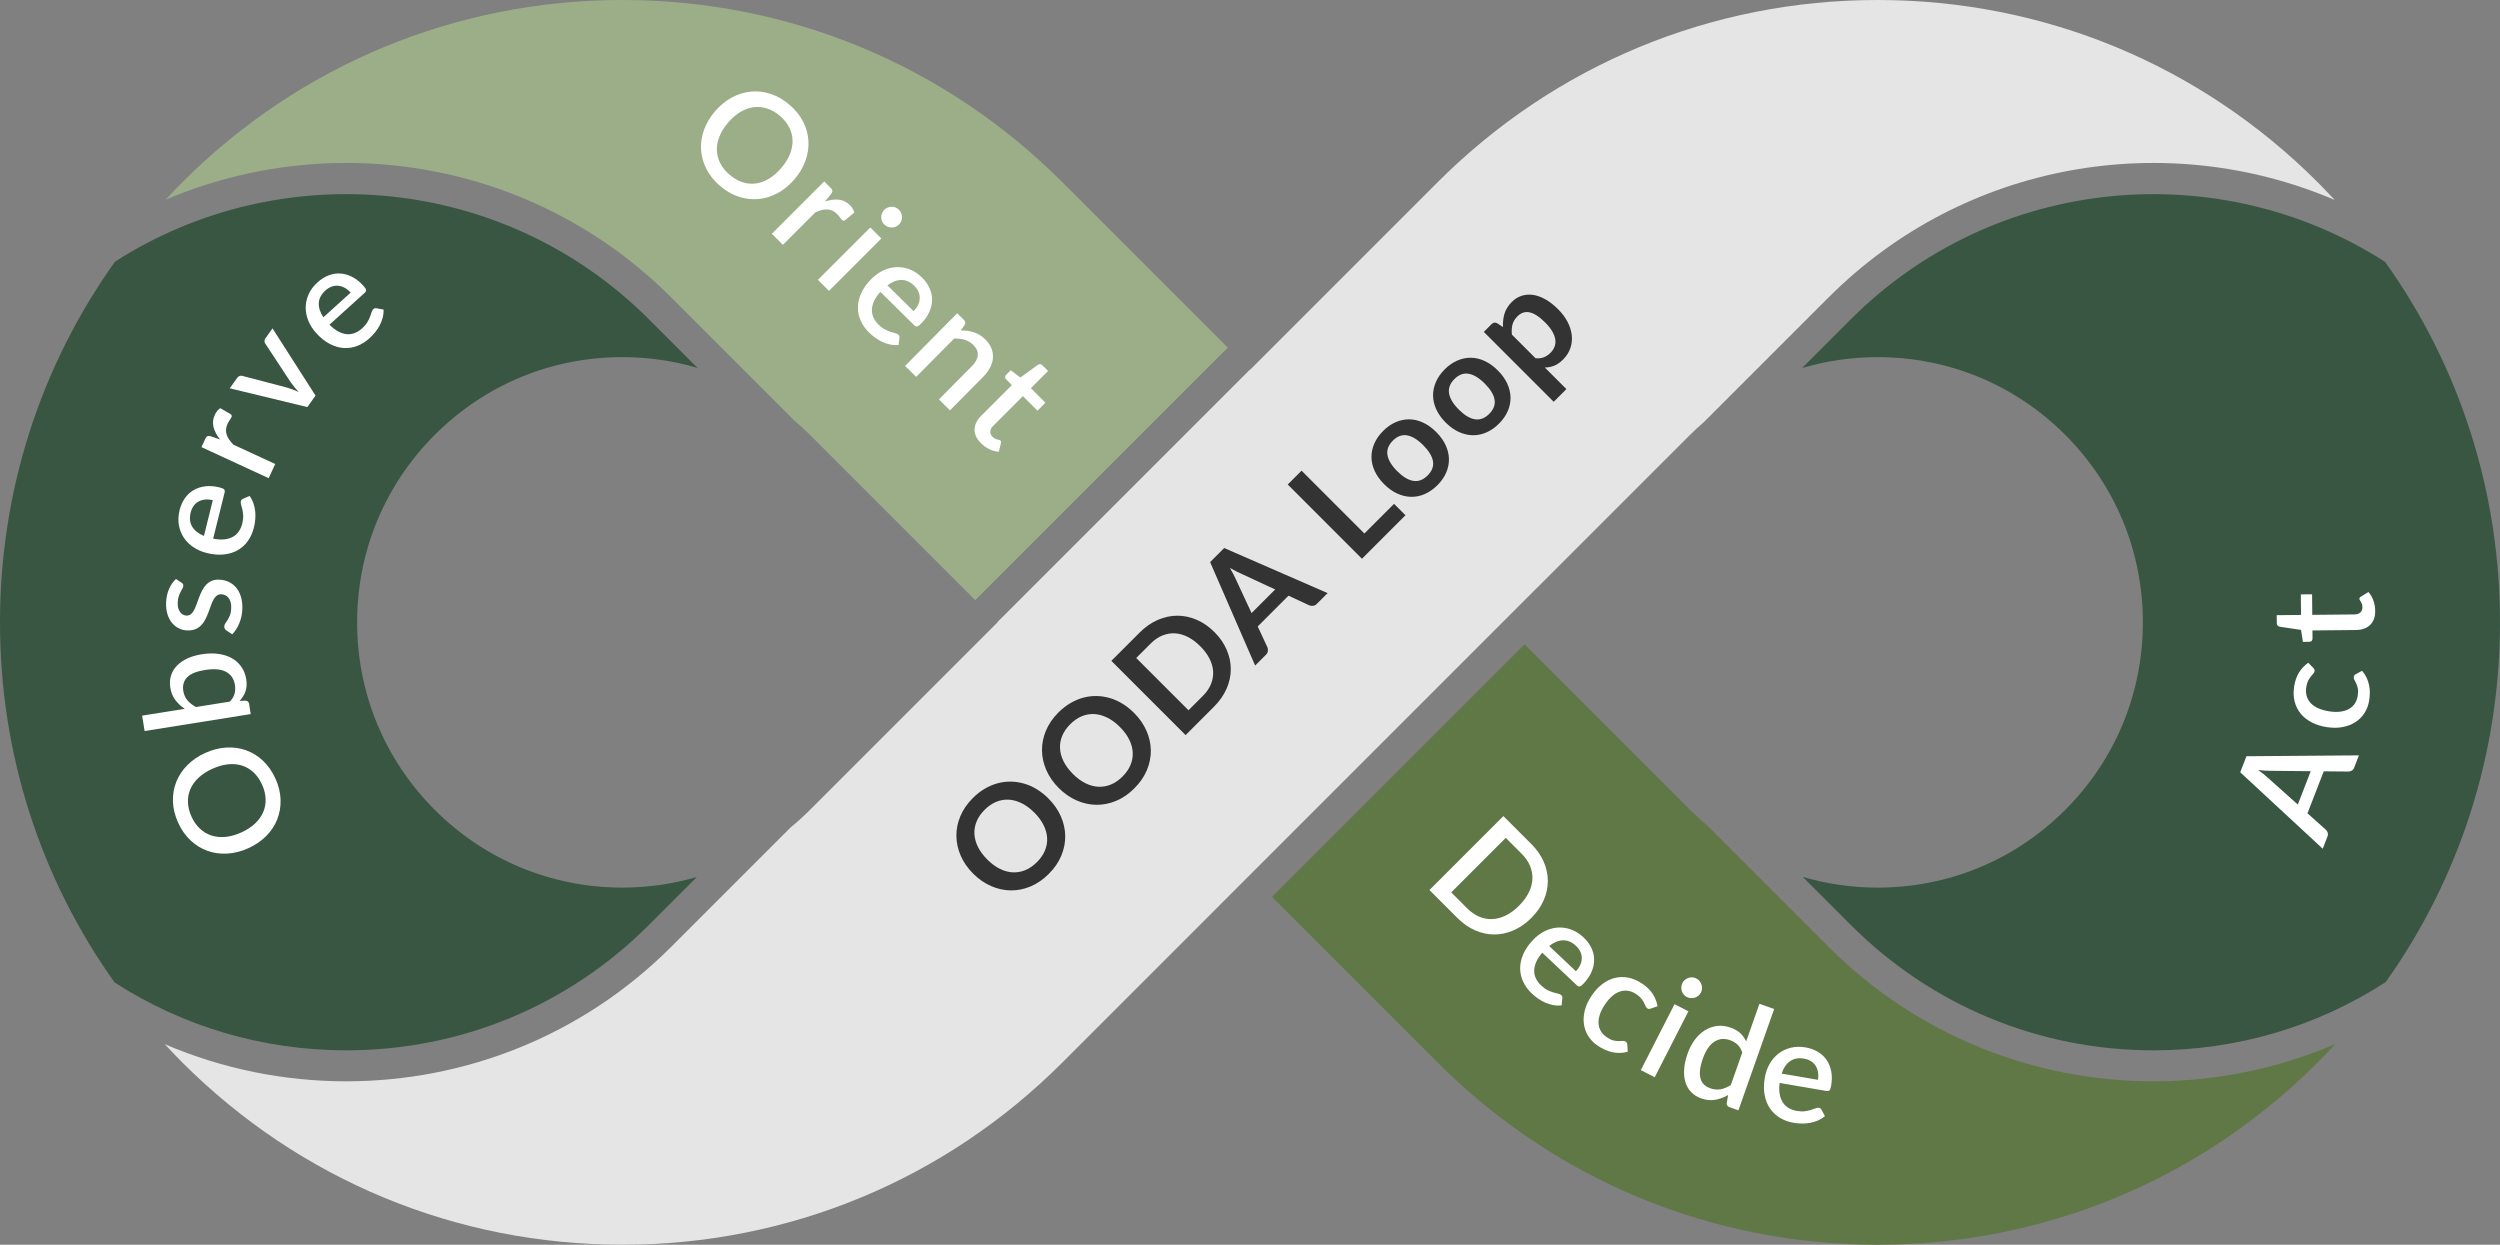 <?xml version="1.0" encoding="UTF-8"?>
<svg xmlns="http://www.w3.org/2000/svg" version="1.1" viewBox="0 0 2582.16 1285.64">
  <rect x="0" y="0" width="2582.16" height="1285.64" fill="#808080" stroke="none"/>
  <!-- Generator: Adobe Illustrator 29.7.1, SVG Export Plug-In . SVG Version: 2.1.1 Build 8)  -->
  <defs>
    <style>
      .st0 {
        fill: #e5e5e5;
      }

      .st1 {
        fill: #fff;
      }

      .st2 {
        fill: #9bae88;
      }

      .st3 {
        fill: #5f7846;
      }

      .st4 {
        fill: #333;
      }

      .st5 {
        fill: #385642;
      }
    </style>
  </defs>
  <g id="Final">
    <g>
      <path class="st5" d="M1939.34,916.78c-26.57,0-52.55-3.81-77.36-11.07l49.6,49.6c83.54,83.54,194.6,129.54,312.74,129.54,86.36,0,168.93-24.61,239.75-70.48,76.72-107.86,118.09-236.52,118.09-371.55s-41.56-264.24-118.59-372.24c-171.19-110.15-402.31-90.41-551.99,59.26l-50.27,50.27c25.01-7.39,51.22-11.25,78.03-11.25,73.18,0,141.97,28.5,193.72,80.24,51.75,51.75,80.24,120.54,80.24,193.72s-28.5,141.97-80.24,193.72c-51.75,51.75-120.54,80.24-193.72,80.24Z"></path>
      <path class="st2" d="M693.08,307.05l126.73,126.73c5.73,4.87,11.34,9.94,16.72,15.32l170.75,170.74,260.82-260.82-170.75-170.75C975.95,66.86,814.52,0,642.82,0S309.69,66.86,188.27,188.28c-5.91,5.91-11.65,11.94-17.29,18.03,172.99-73.73,381.19-40.16,522.1,100.74Z"></path>
      <path class="st0" d="M1259.19,935.45l328.11-328.11.06.03,158.27-158.26c4.73-4.73,9.64-9.19,14.64-13.53l128.53-128.52c141.03-141.04,349.48-174.54,522.57-100.55-5.71-6.16-11.51-12.26-17.48-18.23C2272.47,66.86,2111.05,0,1939.34,0s-333.13,66.86-454.54,188.28l-193.72,193.72-.18-.18-260.82,260.82.18.18-193.72,193.72c-6.49,6.49-13.24,12.61-20.24,18.35l-123.21,123.21c-92.5,92.51-214.01,138.76-335.53,138.76-63.84,0-127.68-12.79-187.32-38.33,5.88,6.37,11.87,12.66,18.04,18.83,121.41,121.41,282.84,188.28,454.54,188.28s333.13-66.86,454.54-188.28l161.85-161.85-.02-.05Z"></path>
      <path class="st3" d="M2224.32,1116.86c-121.53.01-243.01-46.24-335.53-138.76l-124.96-124.95c-6.27-5.25-12.36-10.76-18.21-16.61l-170.97-170.97-260.82,260.82,170.97,170.97c121.41,121.41,282.84,188.28,454.54,188.28s333.13-66.86,454.54-188.28c6.23-6.23,12.29-12.6,18.23-19.04-59.78,25.67-123.79,38.53-187.79,38.54Z"></path>
      <path class="st5" d="M670.29,955.31l49.49-49.5c-24.69,7.19-50.54,10.96-76.97,10.96-73.18,0-141.97-28.5-193.72-80.24-51.74-51.74-80.24-120.54-80.24-193.72s28.5-141.98,80.24-193.72c51.75-51.75,120.54-80.24,193.72-80.24,26.67,0,52.75,3.83,77.64,11.15l-50.17-50.17c-149.52-149.52-380.32-169.36-551.46-59.6C41.65,378.31,0,507.36,0,642.82s41.47,263.97,118.35,371.9c70.69,45.64,153.06,70.13,239.21,70.13,118.14,0,229.2-46,312.74-129.54Z"></path>
    </g>
  </g>
  <g id="Final1" data-name="Final">
    <g>
      <g>
        <path class="st1" d="M2436.45,780.18l-4.91,12.66c-.56,1.45-1.37,2.47-2.44,3.08-1.07.61-2.22.93-3.48.98l-25.49-.23-16.8,43.36,18.99,17.01c.79.74,1.4,1.72,1.83,2.96.43,1.24.38,2.56-.17,3.96l-4.91,12.66-85.22-78.96,6.42-16.57,116.18-.9ZM2386.68,796.53l-42.15-.41c-3.28.02-7.33-.24-12.17-.77,1.99,1.36,3.79,2.7,5.4,4.02,1.61,1.32,3.01,2.51,4.21,3.56l31.35,28.08,13.36-34.48Z"></path>
        <path class="st1" d="M2389.16,689.66c.56.6.98,1.15,1.25,1.65.27.5.34,1.17.2,2.01-.14.84-.58,1.67-1.32,2.48-.74.82-1.57,1.79-2.5,2.94-.92,1.14-1.82,2.55-2.71,4.23-.88,1.68-1.54,3.85-1.98,6.52-.57,3.45-.44,6.58.36,9.37.81,2.79,2.22,5.25,4.22,7.38,2.01,2.13,4.58,3.89,7.72,5.29,3.14,1.4,6.76,2.44,10.85,3.11,4.24.7,8.1.85,11.55.45,3.46-.39,6.47-1.28,9.02-2.66,2.56-1.38,4.63-3.22,6.22-5.52,1.59-2.3,2.64-5,3.15-8.11.5-3.06.54-5.61.12-7.66-.42-2.05-.98-3.78-1.65-5.21s-1.31-2.66-1.9-3.69c-.59-1.03-.8-2.07-.63-3.11.21-1.28.87-2.19,1.97-2.72l6.59-3.56c1.92,2.19,3.46,4.52,4.63,6.99,1.17,2.47,2.03,5.02,2.58,7.64.56,2.63.83,5.3.81,8.04s-.25,5.46-.69,8.17c-.77,4.69-2.36,8.92-4.78,12.71-2.42,3.78-5.54,6.92-9.37,9.41s-8.29,4.21-13.39,5.18c-5.1.96-10.73.94-16.9-.07-5.58-.92-10.61-2.55-15.12-4.91-4.5-2.36-8.23-5.34-11.19-8.94-2.96-3.6-5.04-7.81-6.25-12.62-1.21-4.81-1.34-10.15-.37-16.02.9-5.48,2.58-10.15,5.04-14.03,2.46-3.88,5.58-7.18,9.38-9.9l5.08,5.17Z"></path>
        <path class="st1" d="M2453.27,630.74c.06,6.35-1.68,11.25-5.22,14.71-3.54,3.46-8.56,5.22-15.06,5.28l-44.55.43.08,8.4c0,.9-.27,1.68-.84,2.33-.57.66-1.43.99-2.58,1l-6.52.06-1.92-12.36-22.16-3.31c-.85-.24-1.54-.66-2.08-1.26-.53-.59-.8-1.39-.81-2.39l-.08-8.25,25.12-.24-.21-21.22,11.62-.11.21,21.22,43.42-.42c2.75-.03,4.84-.72,6.28-2.09,1.44-1.36,2.14-3.17,2.12-5.42-.01-1.25-.18-2.32-.52-3.22-.33-.9-.69-1.67-1.07-2.31-.38-.65-.74-1.21-1.07-1.68-.33-.47-.5-.93-.5-1.38,0-.9.48-1.63,1.48-2.19l7.83-4.88c2.22,2.48,3.94,5.41,5.15,8.8,1.21,3.39,1.83,6.88,1.86,10.48Z"></path>
      </g>
      <g>
        <path class="st1" d="M820.5,185.26c-5.21,6.07-11,10.82-17.37,14.25-6.37,3.43-12.93,5.46-19.69,6.08-6.76.62-13.55-.18-20.37-2.4-6.82-2.23-13.3-5.98-19.45-11.25-6.11-5.24-10.78-11.06-14.02-17.46-3.24-6.4-5.07-13-5.5-19.79-.43-6.79.56-13.6,2.99-20.41,2.42-6.82,6.24-13.26,11.44-19.33,5.21-6.07,11-10.82,17.37-14.25,6.37-3.43,12.95-5.46,19.75-6.09,6.79-.63,13.6.17,20.42,2.4,6.82,2.23,13.28,5.96,19.39,11.2,6.15,5.27,10.84,11.11,14.08,17.51,3.24,6.4,5.06,13,5.45,19.79.4,6.8-.62,13.6-3.04,20.42-2.42,6.82-6.24,13.26-11.44,19.33ZM806.89,173.59c4.04-4.71,7.03-9.48,8.98-14.33,1.95-4.85,2.86-9.6,2.74-14.25-.13-4.65-1.28-9.13-3.45-13.43-2.17-4.3-5.37-8.26-9.58-11.87-4.17-3.58-8.55-6.12-13.13-7.61-4.58-1.49-9.19-1.96-13.83-1.39-4.64.57-9.21,2.18-13.73,4.83-4.51,2.65-8.79,6.33-12.82,11.03-4.07,4.74-7.07,9.55-9,14.41-1.93,4.86-2.82,9.62-2.66,14.27.16,4.65,1.34,9.12,3.53,13.4,2.19,4.28,5.37,8.21,9.55,11.79,4.21,3.61,8.6,6.18,13.17,7.69,4.56,1.51,9.15,1.99,13.75,1.42,4.6-.56,9.15-2.18,13.64-4.85,4.49-2.67,8.78-6.37,12.85-11.12Z"></path>
        <path class="st1" d="M852.05,208.17c5.13-1.73,9.87-2.38,14.24-1.94,4.37.44,8.23,2.34,11.59,5.7,1.17,1.17,2.13,2.4,2.89,3.69.76,1.29,1.28,2.61,1.56,3.95l-9.39,7.8c-.74.46-1.38.65-1.91.58-.53-.07-1.04-.35-1.54-.85-.53-.53-1.19-1.39-1.99-2.57-.8-1.18-1.74-2.33-2.84-3.42-1.59-1.59-3.23-2.77-4.91-3.53-1.68-.76-3.45-1.18-5.3-1.27-1.86-.09-3.79.13-5.81.66s-4.15,1.29-6.42,2.28l-33.62,33.62-11.4-11.4,54.09-54.09,6.63,6.63c1.2,1.2,1.81,2.25,1.83,3.16.02.9-.43,1.99-1.35,3.26l-6.36,7.74Z"></path>
        <path class="st1" d="M910.28,246.35l-54.09,54.09-11.4-11.4,54.09-54.09,11.4,11.4ZM928.52,231.93c-1.03,1.03-2.2,1.79-3.53,2.31-1.33.51-2.69.76-4.08.74-1.4-.02-2.77-.29-4.11-.82-1.34-.53-2.55-1.33-3.61-2.39s-1.79-2.19-2.28-3.5c-.5-1.31-.73-2.64-.72-4,.02-1.36.28-2.71.8-4.03.51-1.33,1.28-2.5,2.31-3.53s2.25-1.85,3.58-2.36c1.33-.51,2.67-.78,4.03-.8,1.36-.02,2.7.22,4,.72,1.31.5,2.47,1.25,3.5,2.28s1.85,2.26,2.39,3.61c.53,1.34.8,2.71.82,4.11.02,1.4-.23,2.76-.74,4.08-.51,1.33-1.3,2.52-2.36,3.58Z"></path>
        <path class="st1" d="M909.3,301.45c-2.91,3.24-5.07,6.39-6.48,9.46-1.41,3.07-2.17,6.03-2.27,8.87-.1,2.85.44,5.57,1.62,8.18,1.18,2.61,2.95,5.07,5.3,7.39,2.24,2.21,4.44,3.87,6.58,4.97,2.15,1.1,4.13,1.93,5.96,2.5,1.82.57,3.42,1.02,4.78,1.35,1.36.33,2.4.84,3.11,1.54.93.91,1.29,1.97,1.08,3.17l-.9,7.43c-2.93.27-5.8.11-8.59-.47-2.8-.58-5.5-1.47-8.11-2.67-2.61-1.2-5.07-2.65-7.4-4.35-2.33-1.7-4.45-3.5-6.38-5.39-3.77-3.72-6.65-7.8-8.62-12.24-1.98-4.44-2.94-9.06-2.88-13.85.05-4.79,1.21-9.66,3.45-14.61s5.7-9.79,10.37-14.52c3.72-3.77,7.79-6.71,12.22-8.81,4.42-2.1,8.94-3.26,13.55-3.49,4.61-.23,9.2.53,13.78,2.26,4.57,1.74,8.87,4.59,12.89,8.55,3.35,3.3,5.91,6.9,7.69,10.79,1.78,3.89,2.66,7.91,2.66,12.05,0,4.14-.93,8.3-2.78,12.48-1.85,4.18-4.68,8.22-8.51,12.1-1.76,1.78-3.13,2.78-4.12,3-.99.22-2-.18-3.03-1.2l-34.98-34.49ZM943.65,321.42c1.9-1.92,3.38-3.98,4.46-6.18,1.08-2.2,1.69-4.44,1.84-6.72.14-2.28-.24-4.55-1.13-6.81-.9-2.26-2.38-4.4-4.45-6.44-4.17-4.11-8.62-6.15-13.35-6.11-4.74.03-9.55,1.89-14.44,5.56l27.07,26.7Z"></path>
        <path class="st1" d="M992.26,341.37c2.37-.05,4.67.07,6.9.34,2.23.27,4.4.76,6.53,1.45,2.12.7,4.18,1.64,6.17,2.83,1.99,1.19,3.92,2.72,5.8,4.59,2.98,2.96,5.11,6.05,6.38,9.28,1.27,3.23,1.78,6.51,1.53,9.86-.25,3.34-1.24,6.67-2.98,9.98-1.74,3.31-4.12,6.5-7.14,9.55l-34.25,34.58-11.4-11.29,34.25-34.58c3.62-3.66,5.59-7.34,5.91-11.03.32-3.7-1.25-7.25-4.69-10.66-2.56-2.53-5.51-4.3-8.85-5.29-3.35-.99-6.98-1.43-10.9-1.3l-39.22,39.59-11.46-11.35,53.84-54.35,6.93,6.86c1.56,1.55,1.84,3.26.82,5.14l-4.16,5.8Z"></path>
        <path class="st1" d="M1013.16,457.72c-4.49-4.49-6.68-9.21-6.58-14.16.1-4.95,2.46-9.72,7.05-14.32l31.5-31.5-5.94-5.94c-.64-.64-.98-1.39-1.03-2.25-.05-.87.33-1.71,1.14-2.52l4.61-4.61,10.02,7.48,18.14-13.15c.78-.42,1.56-.61,2.36-.56.8.05,1.55.43,2.25,1.14l5.83,5.83-17.77,17.77,15.01,15.01-8.22,8.22-15.01-15.01-30.71,30.71c-1.94,1.94-2.95,3.91-3.02,5.89-.07,1.98.69,3.77,2.28,5.36.88.88,1.76,1.53,2.62,1.94.87.41,1.66.71,2.39.9.72.19,1.37.34,1.94.45.56.11,1.01.32,1.33.64.64.64.79,1.5.48,2.6l-2.17,8.96c-3.32-.21-6.6-1.1-9.84-2.68-3.23-1.57-6.12-3.63-8.67-6.18Z"></path>
      </g>
      <g>
        <path class="st4" d="M1082.84,824.67c5.62,5.62,9.9,11.76,12.83,18.4,2.94,6.65,4.45,13.42,4.56,20.31.11,6.89-1.25,13.71-4.06,20.44-2.81,6.74-7.13,13.02-12.97,18.85-5.8,5.8-12.06,10.1-18.8,12.91s-13.56,4.17-20.47,4.08c-6.91-.09-13.7-1.59-20.36-4.51-6.66-2.92-12.81-7.19-18.43-12.81s-9.89-11.76-12.81-18.43c-2.92-6.66-4.42-13.45-4.51-20.37-.09-6.91,1.27-13.74,4.08-20.47,2.81-6.74,7.11-13,12.91-18.8,3.89-3.89,8-7.1,12.33-9.63,4.33-2.53,8.75-4.4,13.26-5.62s9.08-1.79,13.71-1.72c4.63.07,9.19.76,13.68,2.07,4.49,1.31,8.85,3.24,13.07,5.81,4.22,2.56,8.21,5.72,11.96,9.47ZM1068.26,839.25c-4.21-4.21-8.55-7.42-13.02-9.62-4.47-2.21-8.92-3.44-13.34-3.69-4.42-.25-8.74.5-12.97,2.25-4.23,1.75-8.21,4.5-11.96,8.25s-6.5,7.73-8.25,11.96c-1.75,4.23-2.51,8.56-2.28,12.99.23,4.44,1.45,8.89,3.66,13.36,2.21,4.47,5.42,8.81,9.63,13.02s8.55,7.42,13.02,9.62c4.47,2.21,8.92,3.42,13.34,3.63,4.42.21,8.74-.56,12.97-2.31,4.23-1.75,8.21-4.5,11.96-8.25,3.75-3.75,6.5-7.73,8.25-11.96,1.75-4.22,2.51-8.54,2.28-12.94-.23-4.4-1.45-8.84-3.66-13.31-2.21-4.47-5.42-8.81-9.63-13.02Z"></path>
        <path class="st4" d="M1171.26,736.26c5.62,5.62,9.9,11.76,12.83,18.4,2.94,6.65,4.45,13.42,4.56,20.31.11,6.89-1.25,13.71-4.06,20.44-2.81,6.74-7.13,13.02-12.97,18.85s-12.06,10.1-18.8,12.91c-6.73,2.81-13.56,4.17-20.47,4.08-6.91-.09-13.7-1.59-20.36-4.51-6.66-2.92-12.81-7.19-18.43-12.81-5.62-5.62-9.89-11.76-12.81-18.43-2.92-6.66-4.42-13.45-4.51-20.36-.09-6.91,1.27-13.74,4.08-20.47s7.11-13,12.91-18.8c3.89-3.89,8-7.1,12.33-9.63,4.33-2.53,8.75-4.4,13.26-5.62s9.08-1.79,13.71-1.72c4.63.07,9.19.76,13.68,2.07,4.49,1.31,8.85,3.24,13.07,5.81,4.22,2.56,8.21,5.72,11.96,9.47ZM1156.67,750.84c-4.21-4.21-8.55-7.42-13.02-9.62-4.47-2.21-8.92-3.44-13.34-3.69-4.42-.25-8.74.5-12.97,2.25-4.23,1.75-8.21,4.5-11.96,8.25s-6.5,7.73-8.25,11.96c-1.75,4.23-2.51,8.56-2.28,12.99.23,4.44,1.45,8.89,3.66,13.36,2.21,4.47,5.42,8.81,9.62,13.02s8.55,7.42,13.02,9.62c4.47,2.21,8.92,3.42,13.34,3.63,4.42.21,8.74-.56,12.97-2.31,4.23-1.75,8.21-4.5,11.96-8.25,3.75-3.75,6.5-7.73,8.25-11.96,1.75-4.22,2.51-8.54,2.28-12.94-.23-4.4-1.45-8.84-3.66-13.31-2.21-4.47-5.42-8.81-9.63-13.02Z"></path>
        <path class="st4" d="M1254.33,652.82c5.62,5.62,9.85,11.72,12.67,18.3,2.83,6.58,4.24,13.26,4.24,20.05s-1.45,13.51-4.35,20.15c-2.9,6.65-7.27,12.89-13.1,18.72l-29.22,29.22-76.69-76.69,29.22-29.22c5.83-5.83,12.08-10.19,18.75-13.07,6.67-2.88,13.38-4.33,20.15-4.35,6.77-.02,13.44,1.39,20.02,4.22,6.58,2.83,12.67,7.05,18.3,12.67ZM1239.69,667.46c-4.21-4.21-8.54-7.42-12.99-9.65-4.46-2.23-8.89-3.45-13.31-3.66-4.42-.21-8.74.56-12.97,2.31-4.23,1.75-8.21,4.5-11.96,8.25l-14.9,14.9,53.99,53.99,14.9-14.9c3.75-3.75,6.5-7.73,8.25-11.96,1.75-4.22,2.52-8.55,2.31-12.97-.21-4.42-1.43-8.86-3.66-13.31s-5.44-8.79-9.65-12.99Z"></path>
        <path class="st4" d="M1371.23,612.61l-11.03,11.03c-1.24,1.24-2.55,1.94-3.95,2.09-1.4.16-2.75-.03-4.06-.56l-21.37-9.92-31.77,31.77,9.92,21.37c.53,1.1.73,2.39.58,3.87-.14,1.49-.81,2.83-2.02,4.03l-11.14,11.14-46.51-106.86,14.53-14.53,106.81,46.56ZM1317.08,608.84l-34.84-16.18c-1.59-.67-3.41-1.54-5.46-2.6-2.05-1.06-4.23-2.25-6.52-3.55,1.34,2.26,2.55,4.43,3.63,6.5,1.08,2.07,1.97,3.92,2.68,5.54l16.12,34.68,24.39-24.4Z"></path>
        <path class="st4" d="M1439.88,520.41l11.77,11.77-44.92,44.92-76.68-76.69,14.27-14.27,64.91,64.91,30.65-30.65Z"></path>
        <path class="st4" d="M1428.6,445.08c4.03-4.03,8.35-7.04,12.97-9.04,4.61-2,9.3-2.97,14.05-2.92,4.75.05,9.5,1.18,14.24,3.37,4.74,2.19,9.25,5.43,13.52,9.71,4.31,4.31,7.57,8.84,9.76,13.58,2.19,4.74,3.33,9.5,3.42,14.29.09,4.79-.87,9.49-2.86,14.11-2,4.61-5.01,8.94-9.04,12.97s-8.42,7.11-13.05,9.12c-4.63,2.02-9.34,2.98-14.13,2.89-4.79-.09-9.56-1.22-14.32-3.39-4.76-2.17-9.29-5.42-13.6-9.73-4.28-4.28-7.5-8.79-9.68-13.55-2.17-4.75-3.29-9.51-3.34-14.27-.05-4.75.93-9.45,2.94-14.08,2.02-4.63,5.06-8.98,9.12-13.05ZM1474.58,491.06c4.53-4.53,6.36-9.4,5.49-14.61-.87-5.21-4.23-10.76-10.1-16.63-5.87-5.87-11.43-9.25-16.68-10.16-5.25-.9-10.14.91-14.66,5.44-4.6,4.6-6.45,9.55-5.57,14.85.88,5.3,4.24,10.87,10.08,16.71,5.83,5.83,11.38,9.18,16.65,10.02,5.27.85,10.2-1.03,14.8-5.62Z"></path>
        <path class="st4" d="M1492.22,381.46c4.03-4.03,8.35-7.04,12.97-9.04,4.61-2,9.3-2.97,14.05-2.92,4.76.05,9.5,1.18,14.24,3.37,4.74,2.19,9.25,5.43,13.52,9.71,4.31,4.31,7.57,8.84,9.76,13.58,2.19,4.74,3.33,9.5,3.42,14.29.09,4.79-.87,9.49-2.86,14.11-2,4.61-5.01,8.94-9.04,12.97-4.07,4.07-8.42,7.11-13.05,9.12-4.63,2.02-9.34,2.98-14.13,2.89-4.79-.09-9.56-1.22-14.32-3.39-4.75-2.17-9.29-5.42-13.6-9.73-4.28-4.28-7.5-8.79-9.68-13.55-2.17-4.75-3.29-9.51-3.34-14.27-.05-4.75.93-9.45,2.94-14.08,2.02-4.63,5.06-8.98,9.12-13.05ZM1538.2,427.44c4.52-4.53,6.36-9.4,5.49-14.61-.87-5.21-4.23-10.76-10.1-16.63-5.87-5.87-11.43-9.25-16.68-10.16-5.25-.9-10.14.91-14.66,5.44-4.6,4.6-6.45,9.55-5.57,14.85.88,5.3,4.24,10.87,10.08,16.71,5.83,5.83,11.38,9.18,16.65,10.02,5.27.85,10.2-1.03,14.8-5.62Z"></path>
        <path class="st4" d="M1552.41,337.82c-.28-4.74.21-9.3,1.49-13.68,1.27-4.38,3.82-8.49,7.64-12.3,2.97-2.97,6.3-5.06,10-6.28,3.69-1.22,7.61-1.55,11.75-.98,4.14.57,8.41,2.09,12.83,4.56,4.42,2.48,8.86,5.94,13.31,10.39,4.07,4.07,7.28,8.38,9.65,12.94,2.37,4.56,3.81,9.13,4.32,13.71.51,4.58.04,9.02-1.41,13.34-1.45,4.31-3.96,8.26-7.53,11.83-3.04,3.04-6.11,5.17-9.2,6.39-3.09,1.22-6.32,1.85-9.68,1.88l22.27,22.27-13.1,13.1-72.18-72.18,8.01-8.01c1.7-1.7,3.61-2.02,5.73-.95l6.1,3.98ZM1585.98,370.01c3.29.32,6.18-.03,8.67-1.03,2.49-1.01,4.76-2.54,6.81-4.59s3.39-4.14,4.24-6.47c.85-2.33,1.07-4.82.66-7.45-.41-2.63-1.47-5.41-3.18-8.33-1.71-2.92-4.14-5.95-7.29-9.1-3.18-3.18-6.13-5.62-8.86-7.32-2.72-1.7-5.25-2.76-7.58-3.18-2.33-.42-4.5-.27-6.5.45-2,.73-3.86,1.95-5.59,3.69-2.72,2.72-4.46,5.61-5.22,8.67-.76,3.06-.95,6.48-.56,10.26l24.4,24.4Z"></path>
      </g>
      <g>
        <path class="st1" d="M1581.64,948.13c-5.66,5.66-11.75,9.91-18.27,12.75-6.52,2.85-13.13,4.28-19.83,4.3-6.7.02-13.32-1.39-19.86-4.22-6.54-2.83-12.67-7.11-18.4-12.83l-28.85-28.85,76.37-76.37,28.85,28.85c5.73,5.73,10,11.86,12.83,18.4,2.83,6.54,4.23,13.16,4.22,19.86-.02,6.7-1.45,13.31-4.29,19.83-2.85,6.52-7.1,12.61-12.75,18.27ZM1568.97,935.45c4.38-4.38,7.73-8.92,10.05-13.6,2.32-4.68,3.57-9.33,3.77-13.95.19-4.61-.64-9.14-2.49-13.58-1.86-4.44-4.75-8.62-8.67-12.54l-16.39-16.39-56.32,56.32,16.39,16.39c3.92,3.92,8.1,6.82,12.52,8.7,4.42,1.87,8.94,2.71,13.58,2.49,4.63-.21,9.28-1.47,13.95-3.76,4.67-2.3,9.21-5.66,13.63-10.08Z"></path>
        <path class="st1" d="M1592.96,983.98c-2.84,3.3-4.93,6.5-6.27,9.6-1.34,3.1-2.03,6.07-2.08,8.92-.04,2.85.56,5.56,1.8,8.14,1.24,2.58,3.06,5,5.46,7.27,2.29,2.16,4.52,3.77,6.69,4.82,2.17,1.05,4.17,1.84,6.01,2.37,1.84.53,3.44.94,4.81,1.24,1.37.3,2.42.79,3.15,1.47.95.89,1.33,1.94,1.15,3.15l-.74,7.45c-2.93.33-5.79.24-8.6-.28-2.81-.52-5.53-1.35-8.16-2.5s-5.13-2.54-7.5-4.19c-2.36-1.65-4.53-3.4-6.49-5.25-3.86-3.64-6.82-7.66-8.89-12.05-2.07-4.4-3.14-8.99-3.19-13.78-.05-4.79.99-9.68,3.13-14.68,2.14-5,5.49-9.91,10.05-14.75,3.64-3.85,7.64-6.88,12.02-9.08,4.38-2.2,8.87-3.46,13.47-3.79,4.61-.33,9.21.33,13.82,1.96,4.61,1.63,8.97,4.39,13.08,8.27,3.42,3.22,6.06,6.76,7.92,10.62,1.86,3.86,2.84,7.85,2.92,11.99.08,4.14-.75,8.32-2.5,12.54-1.75,4.22-4.5,8.32-8.24,12.28-1.72,1.82-3.07,2.85-4.05,3.09-.98.24-2-.14-3.06-1.13l-35.73-33.71ZM1627.74,1003.18c1.85-1.96,3.29-4.06,4.33-6.28,1.03-2.22,1.59-4.48,1.69-6.76s-.34-4.54-1.29-6.78c-.95-2.24-2.48-4.35-4.59-6.34-4.25-4.01-8.75-5.95-13.49-5.81-4.74.14-9.51,2.1-14.31,5.88l27.66,26.09Z"></path>
        <path class="st1" d="M1705.28,1041.65c-.78.26-1.45.41-2.02.45-.57.04-1.21-.18-1.91-.66-.71-.48-1.27-1.22-1.7-2.24-.43-1.01-.97-2.18-1.62-3.49-.65-1.31-1.55-2.72-2.71-4.23-1.16-1.5-2.85-3.01-5.09-4.52-2.9-1.96-5.79-3.15-8.66-3.59-2.88-.43-5.7-.18-8.47.75-2.77.93-5.45,2.53-8.04,4.8s-5.04,5.12-7.36,8.56c-2.41,3.56-4.16,7-5.24,10.31-1.09,3.31-1.54,6.41-1.36,9.31.18,2.9.99,5.55,2.41,7.96,1.42,2.41,3.44,4.49,6.05,6.26,2.57,1.73,4.87,2.84,6.91,3.31,2.04.47,3.84.7,5.42.68,1.58-.02,2.96-.08,4.15-.18,1.19-.1,2.21.14,3.08.73,1.08.73,1.63,1.7,1.65,2.92l.47,7.47c-2.79.83-5.55,1.26-8.29,1.28-2.73.03-5.41-.26-8.02-.85-2.62-.59-5.16-1.47-7.64-2.62-2.47-1.16-4.85-2.51-7.13-4.05-3.94-2.66-7.12-5.88-9.54-9.66-2.42-3.78-3.97-7.93-4.63-12.45s-.36-9.29.9-14.33,3.63-10.14,7.13-15.32c3.16-4.68,6.75-8.57,10.78-11.68,4.03-3.1,8.29-5.24,12.8-6.42,4.51-1.18,9.2-1.31,14.07-.4s9.78,3.03,14.71,6.36c4.6,3.11,8.15,6.59,10.64,10.44,2.49,3.86,4.18,8.08,5.07,12.66l-6.82,2.46Z"></path>
        <path class="st1" d="M1743.91,1044.53l-34.81,68.12-14.36-7.34,34.81-68.12,14.36,7.34ZM1756.82,1025.19c-.66,1.29-1.54,2.38-2.64,3.28-1.1.9-2.32,1.55-3.66,1.96-1.33.41-2.72.58-4.16.48-1.44-.09-2.83-.48-4.17-1.16-1.29-.66-2.37-1.54-3.25-2.63-.87-1.09-1.51-2.29-1.91-3.59-.4-1.3-.56-2.66-.48-4.08.08-1.42.45-2.77,1.11-4.07.68-1.34,1.57-2.45,2.68-3.35,1.1-.9,2.3-1.56,3.59-2,1.29-.44,2.63-.62,4.03-.55,1.4.07,2.74.43,4.03,1.09,1.33.68,2.46,1.58,3.38,2.7.92,1.11,1.6,2.33,2.05,3.66.45,1.32.63,2.69.55,4.11-.08,1.42-.46,2.8-1.14,4.13Z"></path>
        <path class="st1" d="M1832.46,1042.16l-36.91,104.68-9.2-3.24c-2.03-.72-2.98-2.14-2.87-4.27l1.42-8.32c-4.26,2.47-8.7,4.12-13.31,4.93-4.61.81-9.46.32-14.55-1.47-4.06-1.43-7.45-3.54-10.17-6.33-2.73-2.79-4.72-6.16-5.98-10.1-1.26-3.94-1.73-8.44-1.4-13.5s1.53-10.55,3.63-16.49c1.9-5.38,4.37-10.1,7.42-14.16,3.05-4.07,6.52-7.31,10.39-9.74,3.88-2.42,8.07-3.91,12.59-4.47s9.16,0,13.92,1.69c4.24,1.5,7.61,3.44,10.11,5.83,2.5,2.39,4.5,5.21,6.01,8.44l13.69-38.83,15.21,5.36ZM1799.52,1087.09c-1.16-3.48-2.82-6.22-4.98-8.2-2.16-1.98-4.73-3.5-7.7-4.54-5.94-2.1-11.36-1.55-16.24,1.63-4.89,3.18-8.83,9.04-11.84,17.57-1.56,4.43-2.52,8.35-2.87,11.75-.35,3.4-.17,6.34.55,8.82.72,2.48,1.93,4.53,3.64,6.14,1.71,1.61,3.84,2.87,6.39,3.76,3.87,1.36,7.5,1.7,10.89,1.02,3.39-.68,6.84-2.13,10.32-4.35l11.85-33.6Z"></path>
        <path class="st1" d="M1838.09,1118.57c-.54,4.32-.5,8.14.09,11.47.6,3.32,1.67,6.18,3.21,8.58,1.54,2.39,3.55,4.32,6.01,5.78,2.46,1.46,5.32,2.47,8.58,3.03,3.1.53,5.85.63,8.24.3,2.39-.33,4.5-.78,6.32-1.36,1.82-.58,3.39-1.12,4.69-1.63,1.3-.51,2.45-.68,3.44-.52,1.28.22,2.18.88,2.71,1.98l3.51,6.61c-2.25,1.9-4.69,3.41-7.32,4.53-2.63,1.12-5.35,1.94-8.18,2.44-2.83.51-5.68.73-8.56.67-2.88-.06-5.65-.32-8.31-.77-5.22-.89-9.92-2.6-14.08-5.11-4.16-2.51-7.59-5.75-10.29-9.71-2.7-3.96-4.54-8.61-5.53-13.96s-.92-11.29.2-17.85c.89-5.22,2.55-9.96,4.98-14.21,2.42-4.25,5.46-7.79,9.12-10.62,3.65-2.83,7.85-4.83,12.59-6.03,4.74-1.19,9.9-1.31,15.47-.36,4.63.79,8.79,2.28,12.48,4.45,3.69,2.18,6.71,4.96,9.07,8.36,2.36,3.4,3.98,7.34,4.87,11.83.88,4.49.86,9.42-.05,14.79-.42,2.46-.98,4.07-1.66,4.81-.69.75-1.74,1-3.17.75l-48.42-8.27ZM1877.69,1115.29c.45-2.66.5-5.2.12-7.63-.37-2.42-1.15-4.61-2.34-6.56-1.19-1.95-2.8-3.6-4.83-4.93-2.03-1.34-4.47-2.25-7.33-2.74-5.77-.99-10.58-.11-14.45,2.63-3.87,2.74-6.75,7.01-8.66,12.83l37.48,6.4Z"></path>
      </g>
      <g>
        <path class="st1" d="M212.07,777.65c7.29-3.29,14.55-5.13,21.77-5.54,7.22-.4,14.03.55,20.41,2.85,6.39,2.3,12.19,5.91,17.42,10.82,5.23,4.91,9.51,11.06,12.84,18.44,3.31,7.34,5.07,14.59,5.28,21.76.22,7.17-.92,13.92-3.42,20.26s-6.28,12.07-11.37,17.22c-5.09,5.14-11.27,9.36-18.57,12.65-7.29,3.29-14.55,5.13-21.77,5.54-7.22.4-14.04-.55-20.46-2.87-6.42-2.32-12.24-5.93-17.47-10.84-5.23-4.91-9.5-11.03-12.81-18.37-3.33-7.38-5.1-14.66-5.31-21.83-.21-7.17.94-13.92,3.47-20.24,2.53-6.32,6.33-12.05,11.42-17.2,5.09-5.14,11.28-9.36,18.57-12.65ZM219.44,794c-5.65,2.55-10.39,5.6-14.22,9.16-3.82,3.56-6.67,7.48-8.53,11.74-1.86,4.27-2.72,8.81-2.58,13.63.14,4.82,1.35,9.76,3.63,14.82,2.26,5.01,5.15,9.17,8.66,12.47,3.52,3.3,7.49,5.67,11.93,7.13,4.44,1.45,9.27,1.94,14.48,1.46,5.21-.48,10.64-2,16.3-4.55,5.7-2.57,10.45-5.64,14.27-9.23,3.81-3.58,6.64-7.52,8.46-11.79,1.83-4.28,2.66-8.82,2.5-13.63-.16-4.81-1.38-9.72-3.64-14.73-2.28-5.06-5.17-9.24-8.66-12.55-3.49-3.31-7.44-5.68-11.85-7.12-4.41-1.44-9.21-1.91-14.41-1.4-5.2.51-10.65,2.04-16.35,4.61Z"></path>
        <path class="st1" d="M190.85,732.11c-3.9-2.57-7.17-5.61-9.81-9.14-2.64-3.53-4.35-7.76-5.14-12.7-.7-4.39-.48-8.49.66-12.29,1.14-3.8,3.12-7.19,5.93-10.18,2.82-2.98,6.4-5.5,10.75-7.57,4.35-2.06,9.4-3.55,15.12-4.47,6.12-.98,11.81-1.11,17.06-.41,5.25.71,9.89,2.18,13.92,4.42,4.03,2.24,7.34,5.21,9.93,8.89,2.59,3.69,4.28,8,5.07,12.94.39,2.42.5,4.65.35,6.7-.15,2.05-.54,3.99-1.16,5.81-.62,1.82-1.44,3.53-2.44,5.14-1.01,1.6-2.2,3.17-3.58,4.71l5.96-.27c1.18.07,2.06.38,2.66.94.6.56.99,1.41,1.17,2.55l1.66,10.37-109.61,17.51-2.54-15.92,44.07-7.04ZM237.43,724.66c2.51-2.68,4.13-5.43,4.87-8.26.74-2.83.86-5.79.36-8.91-1-6.27-4.05-10.79-9.16-13.58-5.1-2.78-12.42-3.41-21.95-1.89-8.69,1.39-14.79,3.92-18.31,7.6-3.51,3.67-4.82,8.33-3.92,13.96.62,3.9,2.04,7.15,4.26,9.76,2.21,2.61,5.15,4.91,8.81,6.91l35.03-5.6Z"></path>
        <path class="st1" d="M187.5,601.84c.68.43,1.17.9,1.45,1.41.28.51.4,1.14.38,1.89-.03.85-.33,1.76-.9,2.74-.56.98-1.2,2.13-1.9,3.45-.7,1.32-1.35,2.89-1.95,4.69-.6,1.8-.94,3.93-1.04,6.38-.08,2,.09,3.82.5,5.46.41,1.64,1.03,3.04,1.86,4.2.83,1.16,1.82,2.06,2.97,2.71,1.15.65,2.4,1,3.75,1.05,1.8.07,3.32-.42,4.56-1.47,1.24-1.05,2.34-2.46,3.28-4.22.95-1.76,1.81-3.78,2.6-6.05.79-2.27,1.63-4.59,2.53-6.96.9-2.37,1.91-4.68,3.05-6.94,1.14-2.26,2.51-4.25,4.1-5.99,1.6-1.74,3.5-3.11,5.72-4.13,2.22-1.01,4.87-1.46,7.97-1.34,3.6.14,6.89.92,9.89,2.34,3,1.42,5.57,3.42,7.72,6.01,2.15,2.59,3.78,5.77,4.88,9.54,1.1,3.77,1.56,8.06,1.37,12.85-.1,2.65-.44,5.2-1.02,7.65-.57,2.45-1.32,4.78-2.23,6.97-.91,2.19-1.98,4.23-3.21,6.1-1.22,1.88-2.54,3.54-3.95,4.99l-6-3.99c-.73-.48-1.3-1.07-1.69-1.76-.4-.69-.58-1.54-.54-2.54.04-1.05.42-2.07,1.13-3.07.72-1,1.5-2.17,2.35-3.51.85-1.34,1.66-2.97,2.41-4.9.75-1.92,1.19-4.33,1.3-7.23.09-2.4-.11-4.48-.62-6.25-.5-1.77-1.23-3.25-2.19-4.44-.95-1.19-2.06-2.08-3.31-2.68-1.25-.6-2.6-.93-4.05-.99-1.95-.08-3.57.41-4.86,1.46-1.29,1.05-2.42,2.47-3.4,4.26-.97,1.79-1.85,3.83-2.64,6.12-.79,2.3-1.63,4.63-2.53,6.99-.89,2.37-1.91,4.69-3.05,6.97s-2.56,4.3-4.26,6.06c-1.69,1.76-3.73,3.14-6.09,4.15-2.37,1.01-5.22,1.44-8.57,1.31-3.05-.12-5.92-.85-8.62-2.18-2.7-1.33-5.05-3.23-7.06-5.68-2-2.46-3.55-5.44-4.64-8.97-1.09-3.52-1.54-7.55-1.36-12.1.2-5.15,1.21-9.78,3.03-13.92,1.81-4.13,4.2-7.56,7.16-10.3l5.7,3.83Z"></path>
        <path class="st1" d="M220.16,556.35c4.27.85,8.08,1.1,11.44.75,3.36-.35,6.29-1.21,8.79-2.57,2.5-1.36,4.57-3.22,6.21-5.57,1.64-2.35,2.86-5.13,3.65-8.33.76-3.06,1.06-5.79.91-8.2-.15-2.41-.44-4.54-.88-6.4-.44-1.86-.87-3.46-1.28-4.8-.41-1.34-.5-2.49-.26-3.46.31-1.26,1.04-2.11,2.18-2.55l6.85-3.01c1.73,2.39,3.05,4.93,3.98,7.63.93,2.7,1.54,5.48,1.83,8.34.3,2.86.31,5.72.03,8.59-.27,2.87-.74,5.61-1.39,8.23-1.28,5.14-3.32,9.7-6.13,13.66-2.81,3.97-6.29,7.15-10.44,9.54-4.15,2.4-8.92,3.89-14.33,4.48-5.4.59-11.33.09-17.78-1.51-5.14-1.28-9.75-3.28-13.81-6.01-4.06-2.73-7.37-6.03-9.91-9.88-2.55-3.85-4.24-8.19-5.08-13.01-.84-4.82-.58-9.97.78-15.45,1.13-4.56,2.92-8.6,5.36-12.12,2.44-3.51,5.45-6.32,9.01-8.43,3.56-2.1,7.61-3.43,12.15-3.98,4.54-.55,9.46-.17,14.75,1.15,2.43.6,3.99,1.27,4.68,2.01.69.74.86,1.81.52,3.22l-11.83,47.68ZM219.82,516.63c-2.62-.65-5.15-.88-7.6-.69-2.44.19-4.68.81-6.72,1.85-2.04,1.04-3.79,2.52-5.28,4.45-1.48,1.93-2.57,4.3-3.27,7.11-1.41,5.68-.89,10.55,1.55,14.6,2.45,4.06,6.5,7.25,12.15,9.58l9.16-36.91Z"></path>
        <path class="st1" d="M227.3,453.93c-3.4-4.21-5.64-8.44-6.73-12.69-1.09-4.25-.64-8.53,1.35-12.84.69-1.5,1.51-2.83,2.46-3.99.95-1.16,2-2.1,3.17-2.83l10.56,6.12c.69.54,1.09,1.07,1.21,1.59.12.52.03,1.1-.27,1.74-.31.68-.89,1.6-1.73,2.75-.84,1.16-1.58,2.44-2.23,3.84-.94,2.04-1.48,3.98-1.62,5.82-.13,1.84.08,3.65.64,5.42.56,1.77,1.43,3.51,2.63,5.22s2.65,3.45,4.36,5.23l43.17,19.94-6.76,14.64-69.45-32.08,3.93-8.51c.71-1.54,1.49-2.48,2.33-2.81.84-.33,2.02-.28,3.53.14l9.46,3.3Z"></path>
        <path class="st1" d="M281.45,339.15l44.44,69.45-8.45,11.85-80.14-19.37,7.71-10.81c.73-1.02,1.58-1.68,2.57-1.99.99-.31,1.9-.32,2.74-.03l46.11,12.06c2.12.65,4.17,1.35,6.16,2.09,1.99.74,3.95,1.56,5.9,2.45-1.48-1.54-2.87-3.14-4.19-4.78-1.32-1.64-2.64-3.37-3.99-5.19l-26.26-39.91c-.56-.77-.85-1.65-.87-2.65-.02-1,.3-1.97.97-2.9l7.31-10.26Z"></path>
        <path class="st1" d="M340.32,335.36c3.07,3.09,6.09,5.43,9.07,7.01,2.98,1.58,5.89,2.51,8.73,2.77,2.84.27,5.59-.12,8.26-1.15,2.67-1.03,5.23-2.66,7.68-4.87,2.34-2.11,4.11-4.21,5.33-6.29,1.22-2.08,2.17-4.01,2.84-5.8.67-1.79,1.21-3.35,1.62-4.7.4-1.34.98-2.35,1.72-3.02.96-.87,2.04-1.17,3.23-.9l7.37,1.33c.1,2.94-.22,5.79-.96,8.55-.74,2.76-1.78,5.41-3.13,7.94-1.35,2.53-2.94,4.92-4.77,7.14-1.83,2.23-3.74,4.25-5.75,6.06-3.93,3.56-8.17,6.19-12.72,7.91-4.55,1.72-9.21,2.42-13.99,2.09-4.78-.33-9.58-1.75-14.39-4.28-4.81-2.52-9.45-6.25-13.91-11.18-3.55-3.93-6.25-8.16-8.1-12.7-1.84-4.53-2.75-9.11-2.71-13.73.04-4.62,1.05-9.16,3.05-13.63,1.99-4.47,5.08-8.59,9.28-12.39,3.48-3.15,7.22-5.5,11.21-7.06,3.99-1.55,8.05-2.21,12.18-1.96,4.13.24,8.23,1.4,12.3,3.48,4.07,2.08,7.94,5.14,11.59,9.18,1.68,1.85,2.6,3.28,2.76,4.28.16,1-.29,1.99-1.37,2.96l-36.43,32.96ZM362.21,302.21c-1.81-2-3.78-3.61-5.92-4.81-2.14-1.2-4.34-1.94-6.61-2.22-2.27-.27-4.56-.02-6.86.75-2.3.77-4.53,2.13-6.68,4.07-4.34,3.92-6.63,8.25-6.86,12.98-.24,4.73,1.34,9.64,4.73,14.73l28.2-25.51Z"></path>
      </g>
    </g>
  </g>
</svg>
